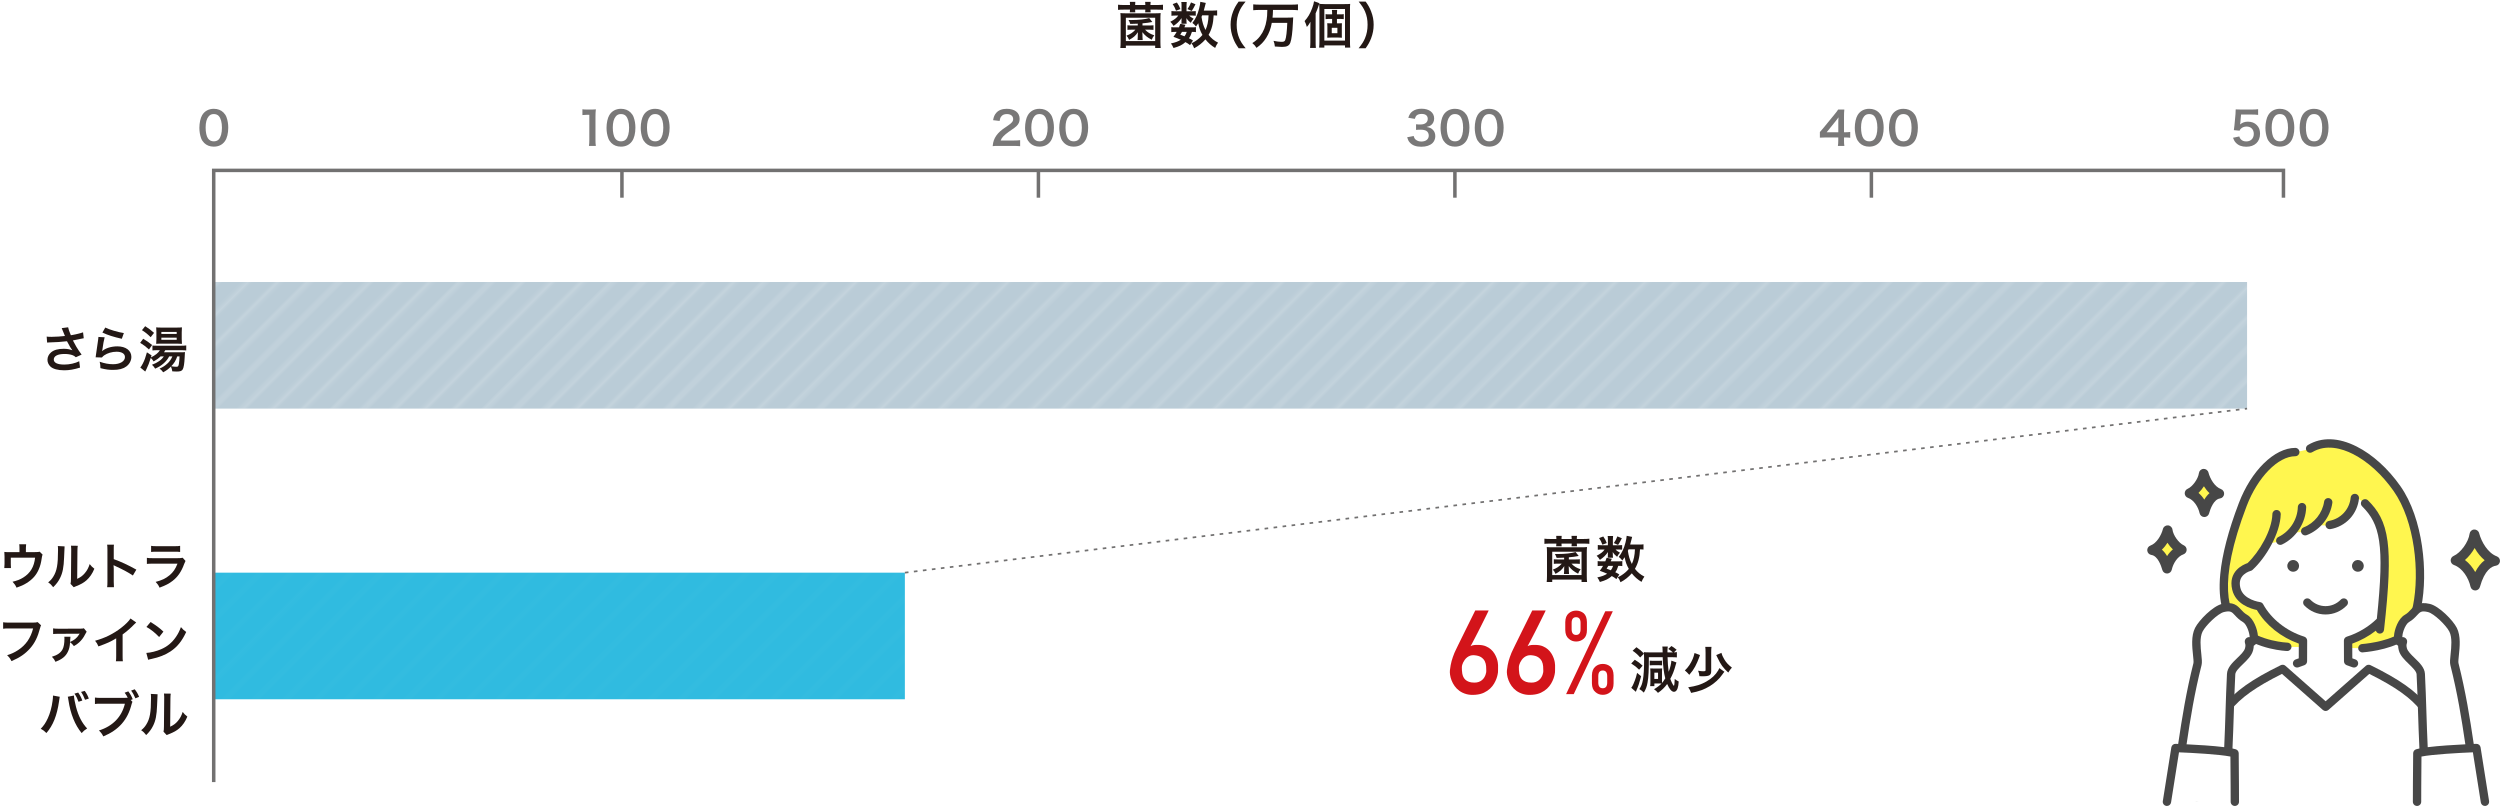 <?xml version="1.0" encoding="UTF-8"?>
<svg id="_レイヤー_2" data-name="レイヤー 2" xmlns="http://www.w3.org/2000/svg" width="711.099" height="229.244" xmlns:xlink="http://www.w3.org/1999/xlink" viewBox="0 0 711.099 229.244">
  <defs>
    <style>
      .cls-1, .cls-2, .cls-3, .cls-4 {
        fill: none;
      }

      .cls-5 {
        fill: #797878;
      }

      .cls-6 {
        fill: #474747;
      }

      .cls-2 {
        stroke-dasharray: 1.031 1.546;
        stroke-width: .5px;
      }

      .cls-2, .cls-3 {
        stroke: #727171;
        stroke-miterlimit: 10;
      }

      .cls-7 {
        fill: #474747;
      }

      .cls-8 {
        fill: url(#_10_lpi_20_3);
        opacity: .15;
      }

      .cls-9 {
        fill: #baccd7;
      }

      .cls-10 {
        fill: #fff64f;
      }

      .cls-11 {
        fill: #231815;
      }

      .cls-12 {
        fill: #d3141a;
      }

      .cls-13 {
        fill: #fff;
      }

      .cls-14 {
        fill: #30bbe0;
      }

      .cls-4 {
        stroke: #fff;
        stroke-width: 1.44px;
      }
    </style>
    <pattern id="_10_lpi_20_3" data-name="10 lpi 20% 3" x="0" y="0" width="72" height="72" patternTransform="translate(1485.339 -10148.044) rotate(-45) scale(1.697 .849) skewX(-26.565)" patternUnits="userSpaceOnUse" viewBox="0 0 72 72">
      <g>
        <rect class="cls-1" width="72" height="72"/>
        <g>
          <line class="cls-4" x1="71.75" y1="68.4" x2="144.25" y2="68.4"/>
          <line class="cls-4" x1="71.75" y1="54" x2="144.25" y2="54"/>
          <line class="cls-4" x1="71.75" y1="39.601" x2="144.25" y2="39.601"/>
          <line class="cls-4" x1="71.75" y1="25.2" x2="144.25" y2="25.2"/>
          <line class="cls-4" x1="71.75" y1="10.8" x2="144.25" y2="10.8"/>
          <line class="cls-4" x1="71.75" y1="61.2" x2="144.25" y2="61.2"/>
          <line class="cls-4" x1="71.75" y1="46.8" x2="144.25" y2="46.8"/>
          <line class="cls-4" x1="71.75" y1="32.4" x2="144.25" y2="32.4"/>
          <line class="cls-4" x1="71.75" y1="18" x2="144.25" y2="18"/>
          <line class="cls-4" x1="71.75" y1="3.601" x2="144.25" y2="3.601"/>
        </g>
        <g>
          <line class="cls-4" x1="-.25" y1="68.4" x2="72.25" y2="68.4"/>
          <line class="cls-4" x1="-.25" y1="54" x2="72.25" y2="54"/>
          <line class="cls-4" x1="-.25" y1="39.601" x2="72.25" y2="39.601"/>
          <line class="cls-4" x1="-.25" y1="25.2" x2="72.25" y2="25.2"/>
          <line class="cls-4" x1="-.25" y1="10.8" x2="72.25" y2="10.8"/>
          <line class="cls-4" x1="-.25" y1="61.2" x2="72.25" y2="61.2"/>
          <line class="cls-4" x1="-.25" y1="46.8" x2="72.25" y2="46.8"/>
          <line class="cls-4" x1="-.25" y1="32.4" x2="72.25" y2="32.4"/>
          <line class="cls-4" x1="-.25" y1="18" x2="72.25" y2="18"/>
          <line class="cls-4" x1="-.25" y1="3.601" x2="72.25" y2="3.601"/>
        </g>
        <g>
          <line class="cls-4" x1="-72.25" y1="68.4" x2=".25" y2="68.4"/>
          <line class="cls-4" x1="-72.25" y1="54" x2=".25" y2="54"/>
          <line class="cls-4" x1="-72.25" y1="39.601" x2=".25" y2="39.601"/>
          <line class="cls-4" x1="-72.25" y1="25.2" x2=".25" y2="25.2"/>
          <line class="cls-4" x1="-72.25" y1="10.8" x2=".25" y2="10.8"/>
          <line class="cls-4" x1="-72.25" y1="61.2" x2=".25" y2="61.2"/>
          <line class="cls-4" x1="-72.25" y1="46.8" x2=".25" y2="46.8"/>
          <line class="cls-4" x1="-72.25" y1="32.4" x2=".25" y2="32.4"/>
          <line class="cls-4" x1="-72.25" y1="18" x2=".25" y2="18"/>
          <line class="cls-4" x1="-72.25" y1="3.601" x2=".25" y2="3.601"/>
        </g>
      </g>
    </pattern>
  </defs>
  <g id="_レイヤー_1-2" data-name="レイヤー 1">
    <rect class="cls-13" x="61.274" y="48.755" width="588.866" height="173.495"/>
    <g>
      <path class="cls-11" d="M13.273,95.741c.426.057.793.071,1.374.071,1.062,0,2.945-.128,3.823-.241-.24-.623-.85-2.124-.92-2.237l1.826-.24c.085.48.34,1.231.779,2.266,1.458-.256,2.719-.553,3.469-.836l.198,1.686c-.368.057-.524.099-1.005.197-.213.057-.906.199-2.082.426.51.948.836,1.543.977,1.798.383.651,1.006,1.571,1.502,2.237l-1.643.75c-.354-.325-.581-.467-.978-.608-.638-.212-1.388-.325-2.237-.325-1.926,0-3.059.58-3.059,1.586,0,.92,1.048,1.43,2.974,1.43,1.501,0,3.157-.368,4.263-.949l.227,1.812c-1.756.539-3.073.766-4.489.766-1.812,0-3.214-.383-3.937-1.076-.538-.51-.836-1.204-.836-1.912,0-.807.369-1.558,1.02-2.109.822-.694,1.997-1.02,3.611-1.02.92,0,1.742.141,2.449.424-.58-.793-.594-.835-1.529-2.576-1.246.17-3.342.311-5.026.34-.354.014-.411.014-.623.042l-.128-1.699Z"/>
      <path class="cls-11" d="M29.764,95.939c-.213.779-.453,2.096-.637,3.483q-.029.198-.071.411l.028.027c.821-.793,2.577-1.345,4.291-1.345,2.406,0,3.992,1.189,3.992,3.002,0,1.034-.552,2.081-1.458,2.733-.921.665-2.096.963-3.738.963-1.218,0-1.997-.1-3.61-.496-.015-.878-.043-1.161-.213-1.826,1.388.48,2.605.707,3.809.707,1.997,0,3.385-.835,3.385-2.039,0-.948-.893-1.515-2.393-1.515-1.261,0-2.578.382-3.526,1.034-.255.184-.34.269-.638.608l-1.783-.057c.042-.255.042-.312.113-.85.113-.878.34-2.45.594-4.12.057-.34.071-.51.086-.822l1.77.1ZM29.947,93.164c.978.538,3.682,1.346,5.282,1.572l-.581,1.628c-2.421-.552-3.908-1.02-5.521-1.771l.82-1.43Z"/>
      <path class="cls-11" d="M40.73,96.35c1.189.736,1.558.992,2.535,1.785l-.893,1.273c-.906-.835-1.416-1.217-2.506-1.896l.863-1.162ZM48.107,101.377c-.311.666-.85,1.331-1.515,1.939-.736.652-1.359,1.049-2.464,1.544-.227-.411-.553-.808-.906-1.104,1.629-.609,2.732-1.388,3.37-2.379h-.921c-.594.58-1.062.906-1.968,1.43-.298-.453-.51-.707-.821-1.005-.41,1.345-.736,2.209-1.232,3.214-.197.396-.212.426-.34.666l-1.401-1.146c.198-.213.425-.566.694-1.091.48-.921.793-1.784,1.189-3.229l1.316.864-.184.594c1.26-.623,2.081-1.273,2.562-2.066h-.736c-.58,0-1.02.027-1.388.07v-1.402c.325.043.595.057,1.331.057h6.797c.68,0,1.104-.027,1.486-.084v1.43c-.382-.043-.85-.07-1.473-.07h-4.488c-.142.254-.198.354-.368.594h4.701c.694,0,.935-.014,1.261-.057q-.015.1-.086,1.572c-.084,1.728-.254,2.789-.523,3.299-.255.496-.708.666-1.77.666-.468,0-.808-.014-1.219-.057-.084-.538-.184-.906-.396-1.359-.764.75-1.203,1.076-2.194,1.629-.438-.566-.552-.694-1.048-1.049.878-.367,1.6-.835,2.279-1.473.623-.594,1.02-1.16,1.374-1.996h-.921ZM41.297,92.781c1.033.652,1.629,1.105,2.521,1.898l-.963,1.231c-.878-.878-1.473-1.359-2.478-1.997l.92-1.133ZM45.729,97.752c-.566,0-.99.014-1.303.057.043-.41.057-.878.057-1.373v-2.039c0-.609-.014-.85-.057-1.289.396.057.766.07,1.431.07h4.376c.707,0,1.104-.014,1.515-.07-.042.41-.057.708-.057,1.402v1.939c0,.58.015.977.057,1.359-.382-.043-.765-.057-1.274-.057h-4.744ZM45.898,94.99h4.361v-.58h-4.361v.58ZM45.898,96.647h4.361v-.608h-4.361v.608ZM50.416,101.377c-.41,1.189-.893,1.969-1.713,2.804.608.099,1.104.142,1.515.142s.538-.156.651-.75c.113-.623.184-1.431.198-2.195h-.651Z"/>
    </g>
    <g>
      <path class="cls-11" d="M12.121,157.766c-.128.27-.143.354-.213.779-.24,1.629-.453,2.422-.893,3.427-.693,1.628-1.826,2.889-3.497,3.908-.85.524-1.586.85-2.817,1.274-.326-.723-.496-.977-1.133-1.686,1.345-.325,2.123-.623,3.016-1.175,2.053-1.274,3.129-3.073,3.398-5.679H3.072v1.827c0,.438.014.821.043,1.133h-1.898c.043-.354.071-.793.071-1.189v-2.054c0-.594-.015-.963-.057-1.345.495.057.751.071,1.529.071h2.775v-1.219c0-.453-.015-.707-.071-1.033h1.969c-.043.24-.07.623-.07,1.02v1.218h2.549q1.047,0,1.387-.113l.822.835Z"/>
      <path class="cls-11" d="M18.373,155.416q-.057.396-.143,3.172c-.099,2.761-.41,4.361-1.146,5.819-.481.978-1.02,1.699-1.954,2.62-.552-.709-.765-.921-1.431-1.374.694-.566,1.034-.948,1.459-1.628,1.02-1.629,1.346-3.455,1.346-7.42,0-.779,0-.906-.057-1.289l1.926.1ZM22.125,155.246c-.07.41-.085.65-.1,1.345l-.07,8.058c.991-.468,1.558-.893,2.166-1.615.652-.764,1.062-1.543,1.389-2.591.495.638.68.821,1.33,1.331-.58,1.402-1.316,2.464-2.251,3.299-.808.694-1.544,1.119-3.017,1.699-.311.113-.424.17-.608.256l-.906-.963c.099-.411.113-.723.128-1.502l.07-7.986v-.424c0-.354-.014-.666-.057-.936l1.926.029Z"/>
      <path class="cls-11" d="M30.473,167.027c.07-.453.084-.836.084-1.586v-9.077c0-.694-.027-1.062-.084-1.444h1.939c-.057.425-.057.609-.057,1.486v2.635c1.939.68,4.163,1.713,6.429,2.987l-.991,1.671c-1.176-.807-2.648-1.614-5.013-2.705-.325-.155-.368-.17-.481-.24.043.396.057.566.057.963v3.738c0,.736.014,1.104.057,1.572h-1.939Z"/>
      <path class="cls-11" d="M52.768,159.551c-.143.254-.227.453-.396.892-.736,2.081-1.812,3.653-3.285,4.786-1.006.779-1.926,1.26-3.711,1.926-.311-.708-.48-.949-1.104-1.643,1.727-.439,2.846-.963,3.936-1.869,1.049-.878,1.657-1.742,2.28-3.313h-6.896c-.949,0-1.303.015-1.812.071v-1.729c.537.086.85.1,1.84.1h6.74c.879,0,1.162-.028,1.601-.127l.808.906ZM42.982,155.26c.467.085.765.1,1.656.1h4.942c.892,0,1.189-.015,1.657-.1v1.742c-.439-.057-.709-.071-1.629-.071h-4.998c-.921,0-1.189.015-1.629.071v-1.742Z"/>
      <path class="cls-11" d="M11.682,177.873c-.127.241-.17.34-.24.638-.709,2.704-1.544,4.403-2.903,5.933-1.388,1.559-2.903,2.592-5.268,3.611-.396-.765-.581-1.033-1.246-1.686,1.246-.396,2.054-.764,3.101-1.443,2.209-1.431,3.598-3.428,4.291-6.174H2.676c-.949,0-1.274.014-1.784.084v-1.84c.552.084.85.099,1.812.099h6.499c.793,0,1.076-.028,1.516-.142l.963.92Z"/>
      <path class="cls-11" d="M20.043,181.116c-.042.241-.057.354-.084.978-.015.254-.015.367-.029.51,1.219-.539,1.982-1.162,2.592-2.167,0-.015.014-.042.043-.085.027-.043.042-.057.07-.113l-.014-.014c-.113.027-.27.027-.396.027l-5.607.029c-.766,0-1.034.014-1.502.07l-.014-1.614c.453.071.85.099,1.516.099l6.018-.014c.75,0,.878-.014,1.218-.113l.793.963q-.17.227-.425.765c-.425.878-1.033,1.685-1.713,2.294-.439.41-.793.651-1.487,1.048-.425-.552-.595-.722-1.091-1.104-.057,1.146-.254,1.982-.637,2.732-.623,1.303-1.643,2.11-3.512,2.847-.326-.68-.481-.892-1.02-1.444,1.543-.453,2.506-1.119,3.03-2.109.368-.694.538-1.699.538-3.059,0-.227,0-.298-.028-.524h1.741Z"/>
      <path class="cls-11" d="M38.742,177.053c-.24.212-.311.269-.523.495-1.062,1.104-2.124,2.024-3.342,2.917v6.047c0,.778.014,1.189.07,1.571h-1.982c.071-.411.086-.694.086-1.529v-4.984c-1.657.991-2.45,1.359-5.056,2.294-.298-.736-.453-.977-.948-1.614,2.803-.765,5.182-1.94,7.434-3.682,1.26-.978,2.223-1.954,2.634-2.647l1.628,1.133Z"/>
      <path class="cls-11" d="M41.624,185.719c1.218-.071,2.903-.482,4.191-1.049,1.771-.764,3.087-1.854,4.206-3.469.623-.906,1.02-1.686,1.443-2.832.553.666.779.878,1.502,1.388-1.204,2.591-2.549,4.263-4.489,5.551-1.444.963-3.2,1.657-5.396,2.124-.566.113-.608.127-.934.24l-.524-1.953ZM42.828,176.925c1.685,1.048,2.562,1.699,3.652,2.733l-1.217,1.543c-1.133-1.203-2.295-2.139-3.611-2.875l1.176-1.401Z"/>
      <path class="cls-11" d="M17.011,198.193c-.042.156-.057.17-.071.283l-.027.241-.071.411-.042.34c-.596,4.063-1.699,6.854-3.598,9.033-.665-.637-.934-.85-1.613-1.217.85-.85,1.43-1.714,2.024-3.017.608-1.317,1.104-3.073,1.331-4.856.085-.581.127-1.062.127-1.374v-.198l1.94.354ZM21.032,197.84c.015.651.269,2.039.595,3.257.693,2.62,1.686,4.531,3.158,6.117-.723.453-1.02.694-1.559,1.303-1.883-2.251-3.199-5.509-3.752-9.317-.085-.58-.127-.807-.198-1.02l1.756-.34ZM22.236,196.99c.523.736.835,1.331,1.175,2.279l-1.076.34c-.325-.906-.623-1.515-1.161-2.308l1.062-.312ZM24.189,199.043c-.325-.877-.68-1.586-1.133-2.236l1.049-.298c.537.751.85,1.345,1.16,2.194l-1.076.34Z"/>
      <path class="cls-11" d="M37.678,199.639c-.113.212-.155.34-.24.637-1.104,4.461-3.653,7.363-8.057,9.189-.369-.736-.609-1.062-1.246-1.685,3.922-1.218,6.484-3.852,7.391-7.618h-6.74c-1.047,0-1.316.014-1.783.085v-1.841c.51.085.85.1,1.812.1h6.499c.51,0,.751-.015,1.02-.043-.241-.51-.51-.935-.878-1.43l1.033-.383c.553.723.879,1.303,1.261,2.237l-.566.227.495.524ZM38.514,198.633c-.34-.836-.736-1.558-1.218-2.195l1.02-.382c.581.751.921,1.317,1.246,2.152l-1.048.425Z"/>
      <path class="cls-11" d="M44.822,197.472q-.057.396-.141,3.172c-.1,2.761-.411,4.361-1.147,5.819-.481.978-1.02,1.699-1.954,2.62-.553-.708-.765-.921-1.43-1.374.693-.566,1.033-.948,1.458-1.628,1.02-1.628,1.345-3.455,1.345-7.42,0-.778,0-.906-.057-1.288l1.926.099ZM48.575,197.302c-.071.411-.085.651-.099,1.345l-.071,8.058c.991-.468,1.558-.892,2.167-1.614.65-.765,1.062-1.543,1.387-2.592.496.638.68.822,1.332,1.332-.581,1.401-1.317,2.463-2.252,3.299-.807.693-1.543,1.119-3.016,1.699-.312.113-.426.17-.609.255l-.906-.963c.1-.411.113-.722.127-1.501l.071-7.986v-.425c0-.354-.015-.665-.057-.935l1.926.028Z"/>
    </g>
    <rect class="cls-9" x="60.654" y="80.214" width="578.504" height="36.011"/>
    <rect class="cls-14" x="60.654" y="162.89" width="196.726" height="36.011"/>
    <rect class="cls-8" x="60.654" y="80.214" width="578.504" height="36.011"/>
    <rect class="cls-8" x="60.654" y="162.89" width="196.726" height="36.011"/>
    <g>
      <polyline class="cls-3" points="60.787 222.458 60.787 48.466 649.506 48.466 649.506 56.232"/>
      <line class="cls-3" x1="532.297" y1="48.466" x2="532.297" y2="56.232"/>
      <line class="cls-3" x1="413.832" y1="48.466" x2="413.832" y2="56.232"/>
      <line class="cls-3" x1="295.367" y1="48.466" x2="295.367" y2="56.232"/>
      <line class="cls-3" x1="176.902" y1="48.466" x2="176.902" y2="56.232"/>
    </g>
    <line class="cls-2" x1="257.381" y1="162.89" x2="639.159" y2="116.225"/>
    <g>
      <g>
        <path class="cls-11" d="M442.689,153.135c0-.297,0-.438-.043-.722h1.558c-.028.241-.042.411-.042.722v.17h2.889v-.17c0-.283-.015-.467-.057-.722h1.571c-.042.241-.057.411-.057.722v.17h1.982c.651,0,1.104-.027,1.586-.084v1.473c-.468-.057-.892-.071-1.586-.071h-1.982c0,.34.015.481.057.765h-1.558c.028-.24.043-.368.043-.68v-.085h-2.889c0,.438,0,.538.042.765h-1.571c.042-.283.057-.439.057-.68v-.085h-1.842c-.707,0-1.104.015-1.557.071v-1.473c.453.057.906.084,1.557.084h1.842v-.17ZM439.941,165.539c.057-.51.086-1.02.086-1.812v-6.527c0-.595-.015-1.062-.071-1.6.495.057.864.07,1.643.07h8.156c.778,0,1.161-.014,1.657-.07-.057.523-.071.963-.071,1.6v6.542c0,.808.028,1.331.085,1.798h-1.572v-.68h-8.34v.68h-1.572ZM441.514,163.571h8.34v-6.642h-8.34v6.642ZM446.243,159.125h1.94c.65,0,.863-.014,1.189-.057v1.316c-.283-.042-.553-.057-1.076-.057h-1.317c.736.779,1.431,1.204,2.62,1.601-.369.468-.482.665-.723,1.261-1.26-.666-1.883-1.162-2.676-2.167.027.34.042.665.042.963v.438c0,.411.015.623.057.85h-1.458c.042-.24.057-.453.057-.85v-.438c0-.368.014-.595.042-.948-.751,1.09-1.218,1.486-2.507,2.194-.197-.524-.382-.808-.75-1.204,1.119-.424,1.799-.877,2.535-1.699h-1.162c-.552,0-.807.015-1.09.057v-1.316c.283.043.553.057,1.161.057h1.771v-.51c-.709.028-1.091.043-2.125.07-.17-.495-.297-.793-.51-1.118.326.015.581.015.736.015,2.139,0,4.078-.213,5.154-.566l.893,1.118c-1.104.212-1.656.283-2.804.382v.609Z"/>
        <path class="cls-11" d="M460.496,155.09c.425,0,.736-.015.906-.043v1.303c-.213-.028-.467-.043-.906-.043h-.949c.256.312.553.524,1.246.906-.382.411-.438.496-.82,1.162-.709-.596-.906-.808-1.261-1.346.028.297.042.467.042.58v.51c0,.185.015.354.057.524h-1.515c.028-.155.042-.312.042-.468v-.537c0-.128.015-.354.043-.609-.765,1.033-1.218,1.473-2.309,2.223-.311-.523-.467-.722-.92-1.175,1.133-.581,1.799-1.091,2.266-1.771h-.765c-.51,0-.864.015-1.175.071v-1.359c.325.057.65.071,1.189.071h1.685v-1.672c0-.438-.015-.68-.071-.963h1.544c-.042.27-.057.51-.057.936v1.699h1.728ZM459.773,164.719c-.523-.411-.722-.539-1.316-.864-.893.808-1.728,1.218-3.385,1.685-.212-.495-.424-.877-.736-1.303,1.275-.269,2.025-.552,2.805-1.047-.709-.312-1.091-.468-2.096-.836.453-.623.58-.807.92-1.402h-.41c-.51,0-.793.015-1.119.071v-1.431c.312.057.595.071,1.119.071h1.062c.142-.325.198-.495.368-1.005l1.473.283c-.127.354-.184.453-.297.722h2.236c.496,0,.779-.015,1.049-.071v1.431c-.298-.057-.539-.071-1.147-.071-.283.893-.411,1.189-.85,1.812.566.27.665.326,1.147.638l-.822,1.317ZM456.035,152.598c.539.778.709,1.118.992,1.869l-1.246.467c-.283-.793-.51-1.232-.949-1.883l1.203-.453ZM457.48,160.951c-.199.34-.241.411-.496.793.595.213.779.283,1.203.468.298-.396.496-.765.638-1.261h-1.345ZM461.317,153.093c-.538,1.091-.638,1.261-1.076,1.911l-1.204-.537c.453-.623.766-1.204,1.006-1.898l1.274.524ZM467.477,156.307c-.283-.042-.438-.042-.99-.057-.113,2.352-.553,4.008-1.445,5.551.766.978,1.586,1.657,2.691,2.209-.326.439-.566.879-.822,1.502-1.062-.623-2.024-1.473-2.761-2.436-.906,1.033-1.982,1.896-3.214,2.534-.283-.736-.411-.963-.766-1.416.609-.298.793-.396,1.119-.608.821-.539,1.459-1.105,2.011-1.771-.665-1.204-.935-1.982-1.189-3.327-.255.396-.354.537-.651.934-.312-.41-.623-.722-1.02-1.02.878-1.104,1.473-2.364,1.912-4.078.184-.665.325-1.515.34-1.926l1.557.312c-.057.17-.084.297-.197.778-.086.368-.213.85-.369,1.401h2.465c.68,0,.99-.014,1.33-.07v1.486ZM463.215,156.25q-.113.256-.184.439c.227,1.516.523,2.521,1.133,3.725.552-1.189.807-2.394.877-4.164h-1.826Z"/>
      </g>
      <g>
        <path class="cls-11" d="M465.002,187.66c.936.566,1.502.99,2.224,1.685l-.991,1.147c-.793-.779-1.303-1.176-2.252-1.771l1.02-1.062ZM466.801,192.347c-.51,1.94-.779,2.761-1.373,4.106-.057.127-.071.184-.128.326l-1.303-1.147c.142-.17.198-.241.34-.495.17-.298.438-.949.694-1.615.269-.722.396-1.16.623-2.123l1.146.948ZM472.734,193.508c0,.326,0,.553.014.75.27-.311.523-.665.92-1.303-.41-1.543-.65-3.525-.736-6.018h-3.936c0,3.908-.086,5.607-.369,7.193-.197,1.176-.495,1.954-1.062,2.875-.438-.453-.751-.694-1.261-1.006.553-.836.779-1.43.992-2.562.24-1.289.354-3.258.354-6.047,0-.566-.014-1.09-.043-1.459l-1.09,1.076c-.693-.807-1.26-1.316-2.139-1.911l1.091-1.005c.948.65,1.431,1.062,2.138,1.84-.027-.184-.027-.24-.057-.438.312.042.864.071,1.586.071h3.781c-.014-1.006-.028-1.332-.085-1.657h1.558c-.07.396-.1.778-.1,1.444,0,.028,0,.113.015.213h1.529c-.354-.326-.808-.666-1.317-.978l.906-.835c.596.354.822.523,1.473,1.062l-.764.736c.367,0,.523-.015.835-.071v1.516c-.468-.043-.708-.057-1.501-.057h-1.146c.042,1.543.141,2.945.311,4.148.426-1.047.751-2.393.766-3.172l1.443.51c-.084.27-.141.439-.24.808-.396,1.487-.836,2.634-1.501,3.852.212.68.694,1.671.948,1.94.029.027.043.042.043.042q.014.015.028.015c.113,0,.227-.921.241-1.955.367.298.722.524,1.133.723-.057.906-.143,1.416-.312,1.926-.212.637-.58,1.006-1.02,1.006-.665,0-1.316-.751-1.953-2.224-.709.978-1.586,1.841-2.62,2.521-.354-.439-.608-.666-1.118-1.033.793-.453,1.571-1.049,2.138-1.615-.255-.027-.468-.027-.736-.027h-1.303v.764h-1.204c.057-.269.071-.58.071-1.231v-2.847c0-.354-.015-.778-.042-.963.184.015.51.029.977.029h1.586c.297,0,.595-.015.821-.029-.028.113-.042.411-.042.709v2.676ZM469.25,187.914c.227.029.396.043.779.043h1.926c.41,0,.609-.014.807-.043v1.346c-.17-.028-.438-.043-.793-.043h-1.939c-.34,0-.58.015-.779.043v-1.346ZM470.567,193.111h1.048v-1.784h-1.048v1.784Z"/>
        <path class="cls-11" d="M483.546,186.328q-.155.396-.241.68c-.254.736-.75,1.869-1.133,2.578-.51.92-.82,1.373-1.67,2.364-.581-.651-.709-.778-1.261-1.246.935-.878,1.671-1.954,2.237-3.285.213-.51.354-.978.51-1.671l1.558.58ZM490.498,191.086c-.227.241-.269.298-.637.822-.836,1.217-2.109,2.379-3.512,3.242-1.572.963-3.072,1.516-5.324,1.939-.27-.707-.41-.977-.836-1.6,2.224-.326,3.668-.779,5.112-1.6,1.529-.864,2.704-1.955,3.427-3.201.1-.17.213-.382.326-.65l1.443,1.047ZM486.816,183.992c-.057.439-.084.906-.084,1.699v5.197c0,1.16-.51,1.473-2.436,1.473-.298,0-.496,0-.921-.029-.057-.623-.128-.934-.368-1.557.666.113,1.033.155,1.416.155.58,0,.708-.057.708-.325v-4.9c0-.863-.028-1.303-.085-1.713h1.77ZM489.635,185.691c.142.58.41,1.161.807,1.826.539.921,1.162,1.586,2.182,2.379-.411.453-.68.793-1.034,1.402-1.458-1.316-2.152-2.266-3.03-4.163-.227-.481-.312-.651-.396-.808l1.473-.637Z"/>
      </g>
      <g>
        <path class="cls-12" d="M423.438,173.634c.011,0-.04.116-.153.348-.113.232-.267.547-.461.945-.193.399-.42.857-.679,1.374-.259.518-.53,1.062-.816,1.633-.285.571-.576,1.147-.872,1.729-.297.582-.582,1.137-.856,1.664-.275.528-.525,1.008-.752,1.438-.227.432-.415.776-.565,1.035.312-.184.665-.294,1.059-.332.393-.037.849-.046,1.365-.024.744.022,1.393.151,1.948.389.555.237,1.031.533,1.43.889s.73.752.994,1.188c.264.437.472.862.622,1.277.151.415.256.803.315,1.163.059.361.089.645.089.849v.93c0,.21-.003.423-.008.639-.006.216-.014.398-.024.549-.011.076-.046.272-.105.591-.059.317-.167.694-.323,1.131s-.38.905-.671,1.406c-.29.501-.673.976-1.147,1.422-.474.447-1.05.833-1.729,1.156-.68.323-1.487.522-2.425.598-.98.086-1.848.021-2.603-.194-.754-.215-1.405-.522-1.955-.921s-1.008-.859-1.374-1.382-.654-1.059-.864-1.608c-.211-.549-.351-1.077-.421-1.584-.07-.506-.083-.938-.04-1.293.064-.527.135-.999.21-1.414.075-.414.164-.811.267-1.188s.219-.749.348-1.115.28-.766.452-1.196c.043-.107.162-.363.355-.768.194-.404.435-.902.72-1.495s.606-1.244.962-1.956c.355-.711.711-1.433,1.066-2.165.841-1.702,1.783-3.604,2.828-5.706h3.814ZM422.759,190.88c0-.41-.016-.862-.049-1.358-.032-.495-.153-.967-.363-1.414-.21-.446-.553-.832-1.026-1.155-.475-.323-1.147-.518-2.021-.582-.409-.032-.781.011-1.115.129-.334.119-.63.281-.889.485-.259.205-.482.439-.671.703s-.345.525-.469.784c-.124.258-.213.498-.267.719s-.081.391-.081.509c0,.27.006.569.017.897.011.329.046.657.105.986.059.328.158.646.299.953.14.307.339.579.598.816s.59.431.994.582c.404.15.907.226,1.511.226.485.011.908-.051,1.27-.186.36-.135.668-.307.921-.518.253-.21.461-.444.622-.703.162-.258.288-.511.38-.759s.153-.472.186-.671c.033-.199.049-.348.049-.444Z"/>
        <path class="cls-12" d="M439.656,173.634c.011,0-.04.116-.153.348-.113.232-.267.547-.461.945-.193.399-.42.857-.679,1.374-.259.518-.53,1.062-.816,1.633-.285.571-.576,1.147-.872,1.729-.297.582-.582,1.137-.856,1.664-.275.528-.525,1.008-.752,1.438-.227.432-.415.776-.565,1.035.312-.184.665-.294,1.059-.332.393-.037.849-.046,1.365-.024.744.022,1.393.151,1.948.389.555.237,1.031.533,1.43.889s.73.752.994,1.188c.264.437.472.862.622,1.277.151.415.256.803.315,1.163.059.361.089.645.089.849v.93c0,.21-.003.423-.008.639-.006.216-.014.398-.024.549-.011.076-.046.272-.105.591-.059.317-.167.694-.323,1.131s-.38.905-.671,1.406c-.29.501-.673.976-1.147,1.422-.474.447-1.05.833-1.729,1.156-.68.323-1.487.522-2.425.598-.98.086-1.848.021-2.603-.194-.754-.215-1.405-.522-1.955-.921s-1.008-.859-1.374-1.382-.654-1.059-.864-1.608c-.211-.549-.351-1.077-.421-1.584-.07-.506-.083-.938-.04-1.293.064-.527.135-.999.21-1.414.075-.414.164-.811.267-1.188s.219-.749.348-1.115.28-.766.452-1.196c.043-.107.162-.363.355-.768.194-.404.435-.902.72-1.495s.606-1.244.962-1.956c.355-.711.711-1.433,1.066-2.165.841-1.702,1.783-3.604,2.828-5.706h3.814ZM438.978,190.88c0-.41-.016-.862-.049-1.358-.032-.495-.153-.967-.363-1.414-.21-.446-.553-.832-1.026-1.155-.475-.323-1.147-.518-2.021-.582-.409-.032-.781.011-1.115.129-.334.119-.63.281-.889.485-.259.205-.482.439-.671.703s-.345.525-.469.784c-.124.258-.213.498-.267.719s-.081.391-.081.509c0,.27.006.569.017.897.011.329.046.657.105.986.059.328.158.646.299.953.14.307.339.579.598.816s.59.431.994.582c.404.15.907.226,1.511.226.485.011.908-.051,1.27-.186.36-.135.668-.307.921-.518.253-.21.461-.444.622-.703.162-.258.288-.511.38-.759s.153-.472.186-.671c.033-.199.049-.348.049-.444Z"/>
        <path class="cls-12" d="M445.226,176.946c.021-1.142.352-1.977.992-2.504.586-.507,1.284-.76,2.095-.76.832,0,1.552.253,2.159.76.587.527.891,1.362.912,2.505v2.262c0,.571-.075,1.056-.225,1.455-.148.42-.378.759-.688,1.018-.607.528-1.327.792-2.159.792-.811,0-1.509-.264-2.095-.792-.641-.506-.971-1.33-.992-2.472v-2.264ZM456.603,173.877h2.143l-11.113,23.564h-2.175l11.146-23.564ZM447.033,178.968c0,1.088.423,1.633,1.27,1.633s1.271-.545,1.271-1.633v-1.779c0-1.088-.424-1.633-1.271-1.633s-1.27.545-1.27,1.633v1.779ZM452.806,192.107c.021-1.142.352-1.976.992-2.504.586-.506,1.284-.759,2.095-.759.832,0,1.552.253,2.159.759.587.528.891,1.363.912,2.505v2.263c0,.571-.075,1.056-.225,1.454-.148.421-.378.76-.688,1.019-.607.527-1.327.792-2.159.792-.811,0-1.509-.265-2.095-.792-.641-.507-.971-1.33-.992-2.473v-2.264ZM454.616,194.129c0,1.089.423,1.633,1.269,1.633s1.269-.544,1.269-1.633v-1.779c0-1.089-.423-1.633-1.269-1.633s-1.269.544-1.269,1.633v1.779Z"/>
      </g>
    </g>
    <g>
      <path class="cls-10" d="M671.957,184.378s9.719.045,12.869-4.826c5.741-8.879,6.368-33.552-9.117-47.748-8.117-7.441-13.874-6.902-18.616-4.213-.773.438-4.224.992-4.224.992,0,0-7.186.004-12.11,9.163-3.317,6.169-9.077,19.725-8.219,32.595.879,13.194,18.06,13.641,18.06,13.641l21.357.396Z"/>
      <path class="cls-13" d="M642.704,158.493c-.844,1.043-1.651,1.55-2.319,2.461,0,0-4.964,1.115-4.457,5.564.639,5.601,6.76,5.918,6.76,5.918,1.264,2.317,2.991,4.24,4.902,5.78,2.377,1.916,5.038,3.24,7.447,3.996.009.003.017.005.026.008-.008,1.594-.022,4.635-.022,5.871l-6.028,2.172,12.492,10.632,12.255-10.539-5.853-2.265.192-5.79s3.003-1.122,5.658-2.909c1.718-1.156,3.366-2.1,3.366-2.1,0,0,1.077-12.505,1.077-18.009,0-2.515.099-10.933-5.165-15.793-1.12-1.034-3.024-2.035-3.024-2.035,0,0-.329,3.695-2.852,5.928-1.844,1.632-4.687,2.142-4.687,2.142l-3.506-.192s-.762.554-1.871,1.098c-.811.398-1.721.908-1.721.908l-3.397.111s-1.398,1.089-1.949,1.515c-.832.643-1.864,1.112-1.864,1.112l-3.274.597s-.968,2.315-2.183,3.817Z"/>
      <path class="cls-6" d="M652.283,162.625c-.111,0-.224-.011-.338-.033h0c-.75-.148-1.303-.785-1.343-1.549-.04-.725.411-1.41,1.099-1.659.664-.243,1.414-.037,1.865.511.437.533.506,1.266.178,1.869-.291.539-.853.861-1.461.861Z"/>
      <path class="cls-6" d="M670.687,162.625c-.111,0-.224-.011-.338-.033h0c-.75-.148-1.303-.785-1.343-1.549-.04-.725.411-1.41,1.099-1.659.664-.243,1.414-.037,1.865.511.437.533.506,1.266.178,1.869-.291.539-.853.861-1.461.861Z"/>
      <path class="cls-13" d="M698.456,228.055s-1.151-4.937-2.379-10.547c-3.102-14.18-6.824-19.632-22.342-27.244l-12.23,10.722-12.23-10.722c-15.518,7.612-19.239,13.065-22.342,27.244-1.227,5.61-2.379,10.547-2.379,10.547h73.902Z"/>
      <path class="cls-7" d="M624.861,227.921c-.09,0-.181-.01-.273-.032-.639-.15-1.035-.79-.885-1.428.003-.012.293-1.248,1.068-4.696.311-1.384.653-2.92,1.001-4.51,1.468-6.708,3.177-12.093,6.747-16.572,3.275-4.109,7.978-7.436,16.233-11.485.432-.212.948-.143,1.309.176l11.445,10.094,11.445-10.094c.361-.318.878-.387,1.309-.176,8.255,4.049,12.957,7.377,16.233,11.485,3.57,4.479,5.279,9.864,6.747,16.572.284,1.298.564,2.559.826,3.732.859,3.84,1.199,5.286,1.202,5.3.15.639-.246,1.278-.884,1.428-.639.149-1.278-.246-1.428-.884-.003-.014-.345-1.469-1.208-5.326-.263-1.176-.544-2.442-.829-3.743-1.397-6.383-3-11.479-6.283-15.598-2.947-3.696-7.236-6.759-14.71-10.482l-11.633,10.259c-.449.396-1.123.396-1.572,0l-11.633-10.259c-7.473,3.722-11.763,6.785-14.71,10.482-3.284,4.12-4.887,9.215-6.283,15.598-.349,1.595-.692,3.135-1.003,4.523-.779,3.464-1.07,4.707-1.073,4.719-.129.547-.617.916-1.155.916Z"/>
      <path class="cls-7" d="M661.476,174.783c-2.282,0-4.425-.911-6.036-2.564-.458-.47-.448-1.222.022-1.68.47-.458,1.222-.448,1.68.022,1.16,1.191,2.7,1.846,4.335,1.846s3.175-.656,4.335-1.846c.458-.47,1.21-.48,1.68-.022.47.458.48,1.21.022,1.68-1.611,1.654-3.755,2.564-6.037,2.564Z"/>
      <path class="cls-7" d="M682.771,138.275c-3.507-4.992-7.936-8.998-12.471-11.279-5.153-2.592-9.931-2.739-13.816-.425-.564.336-.748,1.065-.413,1.629.335.564,1.065.748,1.628.413,3.983-2.373,8.469-1.034,11.532.506,4.191,2.108,8.308,5.845,11.594,10.522,6.106,8.691,7.415,23.255,5.547,32.546-.819,4.071-2.235,7.002-3.886,8.04-3.904,2.456-10.522,2.96-10.615,2.967-.654.046-1.147.615-1.101,1.269.044.626.566,1.104,1.184,1.104.028,0,.057,0,.085-.003.296-.021,7.292-.545,11.712-3.325,2.861-1.8,4.272-6.205,4.951-9.583,1.965-9.775.554-25.147-5.933-34.38Z"/>
      <path class="cls-7" d="M650.636,182.795c-.074-.002-7.51-.287-12.738-4.592-4.139-3.41-7.302-12.122,1.137-34.262,3.13-8.211,8.948-14.17,13.833-14.17.656,0,1.188-.532,1.188-1.188s-.532-1.188-1.188-1.188c-5.928,0-12.529,6.456-16.053,15.7-2.971,7.795-4.751,14.61-5.289,20.257-.743,7.802.892,13.416,4.861,16.685,5.867,4.833,13.84,5.123,14.176,5.133.012,0,.024,0,.036,0,.639,0,1.166-.508,1.186-1.151.02-.655-.495-1.203-1.15-1.224Z"/>
      <path class="cls-7" d="M655.393,181.079c-5.013-1.572-9.373-5.016-11.662-9.212-.183-.335-.519-.562-.898-.61-.048-.006-4.762-.637-5.584-4.034-.393-1.622-.062-2.868,1.011-3.808.871-.763,1.917-1.038,1.94-1.044.044-.011.087-.025.129-.04.009-.003.018-.007.026-.011.063-.025.123-.054.179-.088.003-.002.005-.004.008-.006.063-.039.121-.083.175-.132,0,0,0,0,.001-.001,3.826-3.518,7.869-10.396,8.014-15.817.017-.656-.5-1.202-1.156-1.219-.011,0-.022,0-.032,0-.641,0-1.17.511-1.187,1.156-.124,4.642-3.724,10.785-7.06,13.955-1.268.43-5.639,2.319-4.357,7.614,1.001,4.135,5.358,5.397,6.992,5.729,2.508,4.265,6.892,7.774,11.939,9.564-.006,1.324-.014,3.014-.017,4.182l-.876.316c-.617.222-.937.903-.715,1.52.174.484.631.786,1.118.786.134,0,.27-.023.403-.071l1.66-.598c.471-.17.785-.617.785-1.118,0-1.216.014-4.197.022-5.865.003-.525-.356-.995-.859-1.147Z"/>
      <path class="cls-7" d="M669.969,187.572l-.876-.316c-.003-1.167-.01-2.857-.017-4.182,2.401-.854,4.707-2.124,6.718-3.69.134.438.517.778,1.002.833.045.005.09.008.135.008.596,0,1.11-.448,1.179-1.055,1.403-12.412,1.702-19.951,1.002-25.208-.776-5.82-2.78-8.858-5.551-11.629-.464-.464-1.216-.464-1.68,0-.464.464-.464,1.216,0,1.68,5.045,5.045,6.446,10.565,4.186,31.985-2.33,2.286-5.351,4.09-8.507,5.08,0,0-.021.006-.022.007-.502.153-.845.617-.842,1.142.008,1.669.022,4.649.022,5.865,0,.501.314.948.785,1.118l1.66.598c.133.048.269.071.403.071.487,0,.943-.301,1.118-.786.223-.617-.098-1.298-.715-1.52Z"/>
      <path class="cls-7" d="M668.408,147.518c1.463-1.572,2.38-3.615,2.583-5.753.062-.653-.418-1.233-1.071-1.295-.654-.059-1.233.418-1.295,1.071-.153,1.62-.848,3.167-1.956,4.358-1.108,1.191-2.602,1.994-4.207,2.263-.647.108-1.084.721-.976,1.368.097.581.6.992,1.17.992.065,0,.131-.005.197-.016,2.118-.354,4.09-1.415,5.554-2.987Z"/>
      <path class="cls-7" d="M662.405,141.687c-.648-.092-1.25.361-1.341,1.011-.45,3.205-2.781,6.139-5.802,7.3-.613.236-.918.923-.683,1.535.182.472.632.762,1.109.762.142,0,.286-.026.426-.079,3.861-1.485,6.727-5.091,7.302-9.188.091-.65-.362-1.25-1.011-1.341Z"/>
      <path class="cls-7" d="M653.594,144.216c-.085,3.557-2.299,6.978-5.509,8.512-.592.283-.843.992-.56,1.584.204.427.629.676,1.073.676.172,0,.346-.037.511-.116,3.997-1.91,6.754-6.17,6.86-10.599.016-.656-.503-1.2-1.159-1.216-.654-.02-1.2.503-1.216,1.159Z"/>
      <polygon class="cls-13" points="706.824 228.055 704.401 212.764 687.593 214.261 687.508 228.055 706.824 228.055"/>
      <path class="cls-13" d="M702.6,212.764c-1.197-8.172-3.554-19.347-4.549-23.509-.19-.793,1.525-8.941-1.468-11.845-3.103-3.011-4.956-4.918-7.179-4.683-2.153.227-4.216,2.713-5.956,4.372-1.351,1.288-1.722,4.13-.368,6.947,1.402,2.917,5.127,6.284,5.186,6.63.521,3.058.592,14.249,1.303,23.408l13.031-1.321Z"/>
      <path class="cls-6" d="M707.997,227.87l-2.423-15.291c-.094-.593-.616-1.023-1.214-1.001-.068.002-.326.011-.731.027-1.094-7.416-2.279-14.794-4.344-23.003-.083-.33.032-1.415.124-2.287.242-2.287.573-5.42-.588-7.72-1.103-2.188-5.055-6.194-7.655-6.815-3.221-.769-4.394.505-5.429,1.629-.469.509-.953,1.036-1.705,1.466-1.885,1.08-2.937,4.119-3.082,5.931-.098,1.218.16,2.085.766,2.575.102.082.24.195.406.305.008.359.062.774.186,1.263.386,1.527,1.656,2.754,2.884,3.941,1.053,1.018,2.142,2.071,2.185,2.911.183,3.555.299,7.195.41,10.715.107,3.375.219,6.856.39,10.377-.364.075-.682.153-.943.235-.49.154-.825.604-.832,1.117-.072,5.303-.085,13.724-.085,13.808,0,.656.53,1.189,1.186,1.19h.002c.655,0,1.187-.531,1.188-1.186,0-.079.012-7.575.073-12.864,3.147-.631,10.723-1.046,14.623-1.203l2.258,14.251c.093.585.598,1.002,1.172,1.002.062,0,.125-.005.187-.015.648-.103,1.09-.711.987-1.359ZM690.165,202.441c-.112-3.532-.229-7.184-.412-10.761-.091-1.775-1.523-3.159-2.907-4.497-.989-.956-2.011-1.944-2.232-2.816-.196-.775-.092-1.094-.023-1.306.421-1.292-.621-1.726-.742-1.771-.175-.066-.36-.087-.542-.069.012-.436.112-1.112.389-1.916.39-1.133.986-2.063,1.52-2.368,1.07-.613,1.736-1.337,2.271-1.919.894-.971,1.264-1.373,3.129-.927,1.689.403,5.173,3.766,6.085,5.574.846,1.676.557,4.407.346,6.4-.146,1.38-.251,2.377-.065,3.117,2.022,8.04,3.153,15.02,4.261,22.528-2.97.143-7.447.407-10.703.814-.163-3.415-.272-6.799-.376-10.082Z"/>
      <polygon class="cls-13" points="616.367 228.055 618.79 212.764 635.598 214.261 635.683 228.055 616.367 228.055"/>
      <path class="cls-13" d="M620.591,212.764c1.197-8.172,3.554-19.347,4.549-23.509.19-.793-1.525-8.941,1.468-11.845,3.103-3.011,4.956-4.918,7.18-4.683,2.153.227,4.216,2.713,5.956,4.372,1.351,1.288,1.722,4.13.368,6.947-1.402,2.917-5.127,6.284-5.186,6.63-.521,3.058-.592,14.249-1.303,23.408l-13.031-1.321Z"/>
      <path class="cls-6" d="M642.238,180.806c-.145-1.813-1.197-4.851-3.082-5.931-.751-.431-1.236-.957-1.705-1.466-1.034-1.124-2.208-2.398-5.429-1.629-2.6.621-6.552,4.627-7.655,6.815-1.161,2.3-.829,5.433-.588,7.72.092.872.207,1.957.124,2.287-2.065,8.209-3.25,15.587-4.344,23.003-.405-.016-.662-.025-.731-.027-.591-.027-1.12.409-1.214,1.001l-2.423,15.291c-.103.648.339,1.256.987,1.359.063.01.125.015.187.015.574,0,1.079-.417,1.172-1.002l2.258-14.251c3.9.157,11.477.572,14.623,1.203.061,5.288.073,12.784.073,12.864,0,.656.533,1.186,1.188,1.186h.002c.656,0,1.187-.534,1.186-1.19,0-.084-.014-8.506-.085-13.808-.007-.513-.342-.964-.832-1.117-.261-.082-.579-.16-.943-.235.171-3.521.283-7.002.39-10.377.112-3.52.228-7.16.41-10.715.043-.84,1.132-1.893,2.185-2.911,1.228-1.187,2.497-2.414,2.884-3.941.124-.489.177-.904.186-1.263.166-.11.305-.223.406-.305.606-.491.864-1.357.767-2.575ZM639.341,181.29c-.12.045-1.162.479-.741,1.771.069.212.173.531-.023,1.306-.221.871-1.243,1.86-2.232,2.816-1.384,1.338-2.816,2.722-2.907,4.497-.184,3.578-.3,7.23-.412,10.761-.104,3.283-.213,6.667-.376,10.082-3.256-.407-7.733-.671-10.703-.814,1.109-7.508,2.24-14.488,4.262-22.528.186-.739.081-1.736-.065-3.117-.211-1.994-.499-4.724.346-6.4.912-1.808,4.396-5.171,6.085-5.574,1.867-.445,2.236-.043,3.129.927.535.582,1.202,1.306,2.271,1.919,1.076.616,1.897,3.1,1.923,4.286-.186-.021-.377,0-.556.068Z"/>
      <path class="cls-10" d="M703.822,151.999c-.357,2.745-2.828,6.299-5.366,7.404,2.998,1.032,5.007,4.384,5.603,7.165.691-2.49,2.311-6.546,5.654-7.023-2.965-1.083-5.104-4.529-5.891-7.546Z"/>
      <path class="cls-6" d="M704.06,167.955c-.014,0-.028,0-.042,0-.638-.019-1.18-.471-1.314-1.095-.52-2.429-2.302-5.32-4.699-6.145-.54-.186-.911-.685-.934-1.256-.023-.571.307-1.097.831-1.326,2.03-.884,4.239-3.952,4.545-6.312.085-.658.625-1.163,1.287-1.205.661-.039,1.261.391,1.428,1.033.661,2.533,2.516,5.678,5.026,6.595.597.218.969.814.903,1.446-.066.632-.554,1.138-1.183,1.228-1.106.158-3.164,1.15-4.515,6.022-.167.601-.714,1.015-1.335,1.015ZM701.134,159.291c1.204.907,2.185,2.121,2.92,3.428.75-1.452,1.653-2.584,2.683-3.362-1.016-.844-2.021-1.998-2.85-3.479-.727,1.29-1.69,2.49-2.753,3.413Z"/>
      <path class="cls-10" d="M616.564,150.818c.268,2.059,2.121,4.725,4.025,5.554-2.249.774-3.756,3.289-4.203,5.375-.518-1.868-1.733-4.91-4.241-5.268,2.224-.812,3.828-3.397,4.419-5.661Z"/>
      <path class="cls-6" d="M616.386,163.133c-.621,0-1.168-.414-1.335-1.015-.332-1.197-1.299-4.009-3.102-4.267-.629-.09-1.116-.596-1.183-1.228-.066-.632.306-1.228.903-1.446,1.765-.645,3.079-2.893,3.553-4.709.167-.642.766-1.072,1.428-1.033.662.042,1.202.547,1.287,1.205.213,1.64,1.8,3.851,3.204,4.462.524.228.854.754.831,1.326-.023.571-.393,1.069-.933,1.256-1.677.577-2.929,2.628-3.299,4.355-.134.624-.676,1.076-1.314,1.095-.014,0-.028,0-.042,0ZM614.924,156.336c.547.482,1.043,1.096,1.48,1.833.455-.704,1.006-1.358,1.648-1.901-.571-.547-1.097-1.193-1.54-1.885-.441.706-.97,1.377-1.588,1.953Z"/>
      <path class="cls-10" d="M626.831,134.754c-.268,2.059-2.121,4.725-4.025,5.554,2.249.774,3.756,3.288,4.203,5.375.518-1.868,1.733-4.91,4.241-5.268-2.224-.812-3.828-3.397-4.419-5.661Z"/>
      <path class="cls-6" d="M627.009,147.068c-.014,0-.028,0-.042,0-.638-.019-1.18-.471-1.314-1.095-.37-1.727-1.622-3.777-3.299-4.355-.54-.186-.911-.685-.933-1.256-.023-.571.307-1.097.831-1.326,1.404-.612,2.991-2.822,3.204-4.462.085-.658.625-1.163,1.287-1.205.66-.04,1.261.391,1.428,1.033.474,1.816,1.788,4.064,3.553,4.709.597.218.969.814.903,1.446-.066.632-.554,1.138-1.183,1.228-1.803.257-2.77,3.069-3.102,4.267-.167.601-.714,1.015-1.335,1.015ZM625.342,140.204c.642.544,1.193,1.197,1.648,1.901.437-.737.933-1.351,1.48-1.834-.618-.575-1.148-1.247-1.588-1.953-.443.692-.968,1.338-1.54,1.885Z"/>
    </g>
    <path class="cls-5" d="M58.072,40.658c-.39-.39-.688-.845-.857-1.312-.338-.924-.507-1.938-.507-2.99,0-1.378.312-2.809.793-3.602.701-1.17,1.872-1.807,3.314-1.807,1.105,0,2.055.364,2.743,1.053.391.391.689.846.858,1.313.338.91.507,1.95.507,3.017,0,1.599-.351,3.002-.962,3.848-.729,1.014-1.808,1.534-3.159,1.534-1.105,0-2.041-.364-2.73-1.054ZM62.219,39.658c.585-.611.91-1.82.91-3.342,0-1.508-.325-2.691-.91-3.328-.312-.352-.832-.546-1.417-.546-.624,0-1.079.208-1.456.663-.572.676-.858,1.742-.858,3.159,0,1.364.247,2.496.663,3.094.403.572.949.845,1.664.845.572,0,1.079-.194,1.404-.545Z"/>
    <g>
      <path class="cls-5" d="M167.521,41.504c.078-.508.104-1.014.104-1.69v-7.163h-.624c-.48,0-.857.025-1.339.078v-1.651c.403.065.689.078,1.3.078h1.196c.663,0,.858-.013,1.326-.065-.078.768-.104,1.365-.104,2.146v6.578c0,.688.025,1.157.104,1.69h-1.963Z"/>
      <path class="cls-5" d="M173.884,40.658c-.39-.39-.688-.845-.857-1.312-.338-.924-.508-1.938-.508-2.99,0-1.378.312-2.809.794-3.602.701-1.17,1.872-1.807,3.314-1.807,1.105,0,2.055.364,2.743,1.053.391.391.689.846.858,1.313.338.91.507,1.95.507,3.017,0,1.599-.351,3.002-.962,3.848-.729,1.014-1.808,1.534-3.159,1.534-1.105,0-2.041-.364-2.73-1.054ZM178.031,39.658c.585-.611.91-1.82.91-3.342,0-1.508-.325-2.691-.91-3.328-.312-.352-.832-.546-1.417-.546-.624,0-1.079.208-1.456.663-.572.676-.858,1.742-.858,3.159,0,1.364.247,2.496.663,3.094.403.572.949.845,1.664.845.572,0,1.079-.194,1.404-.545Z"/>
      <path class="cls-5" d="M183.612,40.658c-.39-.39-.688-.845-.857-1.312-.338-.924-.508-1.938-.508-2.99,0-1.378.312-2.809.794-3.602.701-1.17,1.872-1.807,3.314-1.807,1.105,0,2.055.364,2.743,1.053.391.391.689.846.858,1.313.338.91.507,1.95.507,3.017,0,1.599-.351,3.002-.962,3.848-.729,1.014-1.808,1.534-3.159,1.534-1.105,0-2.041-.364-2.73-1.054ZM187.76,39.658c.585-.611.91-1.82.91-3.342,0-1.508-.325-2.691-.91-3.328-.312-.352-.832-.546-1.417-.546-.624,0-1.079.208-1.456.663-.572.676-.858,1.742-.858,3.159,0,1.364.247,2.496.663,3.094.403.572.949.845,1.664.845.572,0,1.079-.194,1.404-.545Z"/>
    </g>
    <g>
      <path class="cls-5" d="M284.031,41.504c-1.014,0-1.222.013-1.677.064.078-.74.169-1.195.338-1.664.351-.949.937-1.781,1.781-2.548.455-.403.845-.702,2.145-1.573,1.196-.818,1.561-1.248,1.561-1.91,0-.885-.689-1.431-1.794-1.431-.754,0-1.326.26-1.651.767-.221.312-.312.599-.403,1.196l-1.858-.221c.182-.988.416-1.521.896-2.08.65-.755,1.678-1.157,2.978-1.157,2.275,0,3.679,1.092,3.679,2.873,0,.857-.286,1.482-.923,2.08-.364.338-.494.441-2.184,1.6-.572.402-1.223.949-1.548,1.3-.39.416-.546.676-.74,1.17h3.64c.819,0,1.469-.039,1.898-.104v1.717c-.611-.053-1.131-.078-1.963-.078h-4.174Z"/>
      <path class="cls-5" d="M292.931,40.658c-.39-.39-.688-.845-.857-1.312-.338-.924-.507-1.938-.507-2.99,0-1.378.312-2.809.793-3.602.701-1.17,1.872-1.807,3.314-1.807,1.105,0,2.055.364,2.743,1.053.391.391.689.846.858,1.313.338.91.507,1.95.507,3.017,0,1.599-.351,3.002-.962,3.848-.729,1.014-1.808,1.534-3.159,1.534-1.105,0-2.041-.364-2.73-1.054ZM297.078,39.658c.585-.611.91-1.82.91-3.342,0-1.508-.325-2.691-.91-3.328-.312-.352-.832-.546-1.417-.546-.624,0-1.079.208-1.456.663-.572.676-.858,1.742-.858,3.159,0,1.364.247,2.496.663,3.094.403.572.949.845,1.664.845.572,0,1.079-.194,1.404-.545Z"/>
      <path class="cls-5" d="M302.66,40.658c-.39-.39-.688-.845-.857-1.312-.338-.924-.508-1.938-.508-2.99,0-1.378.312-2.809.794-3.602.701-1.17,1.872-1.807,3.314-1.807,1.105,0,2.055.364,2.743,1.053.391.391.689.846.858,1.313.338.91.507,1.95.507,3.017,0,1.599-.351,3.002-.962,3.848-.729,1.014-1.808,1.534-3.159,1.534-1.105,0-2.041-.364-2.73-1.054ZM306.808,39.658c.585-.611.91-1.82.91-3.342,0-1.508-.325-2.691-.91-3.328-.312-.352-.832-.546-1.417-.546-.624,0-1.079.208-1.456.663-.572.676-.858,1.742-.858,3.159,0,1.364.247,2.496.663,3.094.403.572.949.845,1.664.845.572,0,1.079-.194,1.404-.545Z"/>
    </g>
    <g>
      <path class="cls-5" d="M402.108,38.683c.169.599.285.806.61,1.065.429.338.949.508,1.573.508,1.287,0,2.106-.663,2.106-1.69,0-.598-.261-1.092-.729-1.364-.312-.183-.923-.312-1.495-.312s-.949.013-1.391.064v-1.611c.416.052.702.064,1.261.064,1.3,0,2.067-.598,2.067-1.599,0-.897-.611-1.404-1.717-1.404-.637,0-1.104.144-1.417.403-.26.246-.39.468-.546,1.001l-1.858-.312c.324-.962.624-1.417,1.234-1.858.663-.481,1.509-.715,2.549-.715,2.171,0,3.575,1.092,3.575,2.781,0,.78-.339,1.495-.897,1.911-.286.222-.572.325-1.261.507.923.144,1.403.364,1.858.871.43.481.624,1.027.624,1.795,0,.701-.299,1.416-.779,1.897-.716.688-1.808,1.054-3.198,1.054-1.521,0-2.562-.391-3.303-1.236-.325-.363-.494-.701-.728-1.455l1.859-.364Z"/>
      <path class="cls-5" d="M411.111,40.658c-.39-.39-.688-.845-.857-1.312-.338-.924-.507-1.938-.507-2.99,0-1.378.312-2.809.793-3.602.701-1.17,1.872-1.807,3.314-1.807,1.105,0,2.055.364,2.743,1.053.391.391.689.846.858,1.313.338.91.507,1.95.507,3.017,0,1.599-.351,3.002-.962,3.848-.729,1.014-1.808,1.534-3.159,1.534-1.105,0-2.041-.364-2.73-1.054ZM415.259,39.658c.585-.611.91-1.82.91-3.342,0-1.508-.325-2.691-.91-3.328-.312-.352-.832-.546-1.417-.546-.624,0-1.079.208-1.456.663-.572.676-.858,1.742-.858,3.159,0,1.364.247,2.496.663,3.094.403.572.949.845,1.664.845.572,0,1.079-.194,1.404-.545Z"/>
      <path class="cls-5" d="M420.841,40.658c-.39-.39-.688-.845-.857-1.312-.338-.924-.508-1.938-.508-2.99,0-1.378.312-2.809.794-3.602.701-1.17,1.872-1.807,3.314-1.807,1.105,0,2.055.364,2.743,1.053.391.391.689.846.858,1.313.338.91.507,1.95.507,3.017,0,1.599-.351,3.002-.962,3.848-.729,1.014-1.808,1.534-3.159,1.534-1.105,0-2.041-.364-2.73-1.054ZM424.988,39.658c.585-.611.91-1.82.91-3.342,0-1.508-.325-2.691-.91-3.328-.312-.352-.832-.546-1.417-.546-.624,0-1.079.208-1.456.663-.572.676-.858,1.742-.858,3.159,0,1.364.247,2.496.663,3.094.403.572.949.845,1.664.845.572,0,1.079-.194,1.404-.545Z"/>
    </g>
    <g>
      <path class="cls-5" d="M526.279,39.189c-.481-.064-.754-.078-1.3-.091h-.469v.923c0,.663.026,1.001.104,1.482h-1.846c.077-.455.104-.858.104-1.508v-.897h-3.601c-.768,0-1.184.013-1.625.052v-1.599c.441-.481.585-.65,1.039-1.196l3.082-3.77c.571-.689.779-.963,1.078-1.431h1.756c-.078.754-.092,1.209-.092,2.197v4.265h.455c.521,0,.832-.027,1.313-.092v1.664ZM522.886,34.938c0-.611.014-1.027.065-1.56-.26.377-.416.584-.884,1.156l-2.496,3.094h3.314v-2.69Z"/>
      <path class="cls-5" d="M528.938,40.658c-.39-.39-.688-.845-.857-1.312-.338-.924-.508-1.938-.508-2.99,0-1.378.312-2.809.794-3.602.701-1.17,1.872-1.807,3.314-1.807,1.105,0,2.055.364,2.743,1.053.391.391.689.846.858,1.313.338.91.507,1.95.507,3.017,0,1.599-.351,3.002-.962,3.848-.729,1.014-1.808,1.534-3.159,1.534-1.105,0-2.041-.364-2.73-1.054ZM533.086,39.658c.585-.611.91-1.82.91-3.342,0-1.508-.325-2.691-.91-3.328-.312-.352-.832-.546-1.417-.546-.624,0-1.079.208-1.456.663-.572.676-.858,1.742-.858,3.159,0,1.364.247,2.496.663,3.094.403.572.949.845,1.664.845.572,0,1.079-.194,1.404-.545Z"/>
      <path class="cls-5" d="M538.667,40.658c-.39-.39-.688-.845-.857-1.312-.338-.924-.508-1.938-.508-2.99,0-1.378.312-2.809.794-3.602.701-1.17,1.872-1.807,3.314-1.807,1.105,0,2.055.364,2.743,1.053.391.391.689.846.858,1.313.338.91.507,1.95.507,3.017,0,1.599-.351,3.002-.962,3.848-.729,1.014-1.808,1.534-3.159,1.534-1.105,0-2.041-.364-2.73-1.054ZM542.814,39.658c.585-.611.91-1.82.91-3.342,0-1.508-.325-2.691-.91-3.328-.312-.352-.832-.546-1.417-.546-.624,0-1.079.208-1.456.663-.572.676-.858,1.742-.858,3.159,0,1.364.247,2.496.663,3.094.403.572.949.845,1.664.845.572,0,1.079-.194,1.404-.545Z"/>
    </g>
    <g>
      <path class="cls-5" d="M636.944,38.812c.116.377.208.546.39.754.364.442.91.663,1.599.663,1.287,0,2.133-.858,2.133-2.146,0-1.273-.807-2.093-2.041-2.093-.638,0-1.21.208-1.612.599-.183.182-.273.299-.391.584l-1.625-.155c.131-.923.144-.988.169-1.353l.3-3.224c.013-.233.039-.677.052-1.326.39.026.688.039,1.378.039h3.198c.896,0,1.222-.013,1.807-.104v1.639c-.571-.078-1.079-.104-1.794-.104h-3.055l-.208,2.274c-.014.104-.039.286-.078.546.637-.546,1.326-.793,2.223-.793,1.054,0,1.898.312,2.535.975.638.625.923,1.404.923,2.445,0,2.287-1.494,3.705-3.913,3.705-1.287,0-2.249-.365-2.964-1.132-.351-.377-.533-.688-.819-1.417l1.795-.377Z"/>
      <path class="cls-5" d="M645.739,40.658c-.39-.39-.688-.845-.857-1.312-.338-.924-.507-1.938-.507-2.99,0-1.378.312-2.809.793-3.602.701-1.17,1.872-1.807,3.314-1.807,1.105,0,2.055.364,2.743,1.053.391.391.689.846.858,1.313.338.91.507,1.95.507,3.017,0,1.599-.351,3.002-.962,3.848-.729,1.014-1.808,1.534-3.159,1.534-1.105,0-2.041-.364-2.73-1.054ZM649.887,39.658c.585-.611.91-1.82.91-3.342,0-1.508-.325-2.691-.91-3.328-.312-.352-.832-.546-1.417-.546-.624,0-1.079.208-1.456.663-.572.676-.858,1.742-.858,3.159,0,1.364.247,2.496.663,3.094.403.572.949.845,1.664.845.572,0,1.079-.194,1.404-.545Z"/>
      <path class="cls-5" d="M655.469,40.658c-.39-.39-.688-.845-.857-1.312-.338-.924-.508-1.938-.508-2.99,0-1.378.312-2.809.794-3.602.701-1.17,1.872-1.807,3.314-1.807,1.105,0,2.055.364,2.743,1.053.391.391.689.846.858,1.313.338.91.507,1.95.507,3.017,0,1.599-.351,3.002-.962,3.848-.729,1.014-1.808,1.534-3.159,1.534-1.105,0-2.041-.364-2.73-1.054ZM659.616,39.658c.585-.611.91-1.82.91-3.342,0-1.508-.325-2.691-.91-3.328-.312-.352-.832-.546-1.417-.546-.624,0-1.079.208-1.456.663-.572.676-.858,1.742-.858,3.159,0,1.364.247,2.496.663,3.094.403.572.949.845,1.664.845.572,0,1.079-.194,1.404-.545Z"/>
    </g>
    <g>
      <path class="cls-11" d="M321.415,1.252c0-.297,0-.438-.043-.722h1.558c-.028.241-.042.411-.042.722v.17h2.889v-.17c0-.283-.015-.467-.057-.722h1.571c-.042.241-.057.411-.057.722v.17h1.982c.651,0,1.104-.027,1.586-.084v1.473c-.468-.057-.892-.071-1.586-.071h-1.982c0,.34.015.481.057.765h-1.558c.028-.24.043-.368.043-.68v-.085h-2.889c0,.438,0,.538.042.765h-1.571c.042-.283.057-.439.057-.68v-.085h-1.842c-.707,0-1.104.015-1.557.071v-1.473c.453.057.906.084,1.557.084h1.842v-.17ZM318.667,13.656c.057-.51.086-1.02.086-1.812v-6.527c0-.595-.015-1.062-.071-1.6.495.057.864.07,1.643.07h8.156c.778,0,1.161-.014,1.657-.07-.057.523-.071.963-.071,1.6v6.542c0,.808.028,1.331.085,1.798h-1.572v-.68h-8.34v.68h-1.572ZM320.239,11.688h8.34v-6.642h-8.34v6.642ZM324.969,7.242h1.94c.65,0,.863-.014,1.189-.057v1.316c-.283-.042-.553-.057-1.076-.057h-1.317c.736.779,1.431,1.204,2.62,1.601-.369.468-.482.665-.723,1.261-1.26-.666-1.883-1.162-2.676-2.167.027.34.042.665.042.963v.438c0,.411.015.623.057.85h-1.458c.042-.24.057-.453.057-.85v-.438c0-.368.014-.595.042-.948-.751,1.09-1.218,1.486-2.507,2.194-.197-.524-.382-.808-.75-1.204,1.119-.424,1.799-.877,2.535-1.699h-1.162c-.552,0-.807.015-1.09.057v-1.316c.283.043.553.057,1.161.057h1.771v-.51c-.709.028-1.091.043-2.125.07-.17-.495-.297-.793-.51-1.118.326.015.581.015.736.015,2.139,0,4.078-.213,5.154-.566l.893,1.118c-1.104.212-1.656.283-2.804.382v.609Z"/>
      <path class="cls-11" d="M339.222,3.207c.425,0,.736-.015.906-.043v1.303c-.213-.028-.467-.043-.906-.043h-.949c.256.312.553.524,1.246.906-.382.411-.438.496-.82,1.162-.709-.596-.906-.808-1.261-1.346.028.297.042.467.042.58v.51c0,.185.015.354.057.524h-1.515c.028-.155.042-.312.042-.468v-.537c0-.128.015-.354.043-.609-.765,1.033-1.218,1.473-2.309,2.223-.311-.523-.467-.722-.92-1.175,1.133-.581,1.799-1.091,2.266-1.771h-.765c-.51,0-.864.015-1.175.071v-1.359c.325.057.65.071,1.189.071h1.685v-1.672c0-.438-.015-.68-.071-.963h1.544c-.042.27-.057.51-.057.936v1.699h1.728ZM338.499,12.836c-.523-.411-.722-.539-1.316-.864-.893.808-1.728,1.218-3.385,1.685-.212-.495-.424-.877-.736-1.303,1.275-.269,2.025-.552,2.805-1.047-.709-.312-1.091-.468-2.096-.836.453-.623.58-.807.92-1.402h-.41c-.51,0-.793.015-1.119.071v-1.431c.312.057.595.071,1.119.071h1.062c.142-.325.198-.495.368-1.005l1.473.283c-.127.354-.184.453-.297.722h2.236c.496,0,.779-.015,1.049-.071v1.431c-.298-.057-.539-.071-1.147-.071-.283.893-.411,1.189-.85,1.812.566.27.665.326,1.147.638l-.822,1.317ZM334.761.715c.539.778.709,1.118.992,1.869l-1.246.467c-.283-.793-.51-1.232-.949-1.883l1.203-.453ZM336.206,9.068c-.199.34-.241.411-.496.793.595.213.779.283,1.203.468.298-.396.496-.765.638-1.261h-1.345ZM340.043,1.21c-.538,1.091-.638,1.261-1.076,1.911l-1.204-.537c.453-.623.766-1.204,1.006-1.898l1.274.524ZM346.202,4.424c-.283-.042-.438-.042-.99-.057-.113,2.352-.553,4.008-1.445,5.551.766.978,1.586,1.657,2.691,2.209-.326.439-.566.879-.822,1.502-1.062-.623-2.024-1.473-2.761-2.436-.906,1.033-1.982,1.896-3.214,2.534-.283-.736-.411-.963-.766-1.416.609-.298.793-.396,1.119-.608.821-.539,1.459-1.105,2.011-1.771-.665-1.204-.935-1.982-1.189-3.327-.255.396-.354.537-.651.934-.312-.41-.623-.722-1.02-1.02.878-1.104,1.473-2.364,1.912-4.078.184-.665.325-1.515.34-1.926l1.557.312c-.057.17-.084.297-.197.778-.086.368-.213.85-.369,1.401h2.465c.68,0,.99-.014,1.33-.07v1.486ZM341.94,4.367q-.113.256-.184.439c.227,1.516.523,2.521,1.133,3.725.552-1.189.807-2.394.877-4.164h-1.826Z"/>
      <path class="cls-11" d="M352.323,13.728c-.793-1.133-1.146-1.756-1.543-2.79-.51-1.303-.75-2.549-.75-3.908,0-1.33.227-2.506.722-3.78.411-1.034.751-1.657,1.558-2.79h1.982c-.991,1.246-1.402,1.884-1.799,2.818-.495,1.161-.736,2.365-.736,3.752,0,1.431.241,2.705.751,3.881.396.934.793,1.557,1.798,2.817h-1.982Z"/>
      <path class="cls-11" d="M358.293,2.824c-.651,0-1.246.028-1.827.085v-1.671c.524.057,1.119.085,1.812.085h9.105c.68,0,1.26-.028,1.812-.085v1.671c-.553-.057-1.161-.085-1.799-.085h-5.31c-.028,1.104-.042,1.416-.128,2.195h4.064c.836,0,1.388-.015,1.812-.071-.043.325-.043.34-.085,1.601-.099,2.492-.382,4.743-.736,5.607-.354.877-.978,1.189-2.379,1.189-.468,0-.765-.015-2.011-.113-.07-.638-.156-1.049-.383-1.615.822.17,1.672.283,2.224.283.694,0,.948-.113,1.104-.51.283-.693.481-2.421.58-4.885h-4.403c-.298,1.686-.765,2.932-1.571,4.234-.751,1.189-1.502,1.968-2.775,2.874-.326-.538-.68-.948-1.189-1.359,1.033-.665,1.557-1.133,2.18-1.94.992-1.288,1.601-2.789,1.884-4.672.142-.936.155-1.076.198-2.818h-2.181Z"/>
      <path class="cls-11" d="M374.218,12c0,.609.014,1.076.07,1.643h-1.656c.057-.566.085-.991.085-1.656v-4.221c0-.467,0-.807.028-1.571-.51.864-.595.978-1.02,1.473-.198-.694-.354-1.091-.651-1.685.921-.992,1.586-2.096,2.152-3.64.312-.864.453-1.345.538-1.982l1.543.552c-.099.283-.127.369-.269.766-.269.807-.396,1.133-.821,2.123v8.199ZM375.294,2.711c0-.708-.014-1.133-.057-1.6.51.042.878.057,1.543.057h5.565c.892,0,1.274-.015,1.699-.057-.057.438-.057.82-.057,1.741v8.836c0,.963.015,1.359.071,1.854h-1.487v-.623h-5.876v.623h-1.487c.057-.48.085-.92.085-1.741V2.711ZM376.696,11.547h5.876V2.555h-5.876v8.992ZM380.646,6.647c.411,0,.708-.015,1.048-.042-.028.227-.028.41-.028.977v2.152c0,.595,0,.779.042.991-.367-.028-.736-.042-1.047-.042h-2.11c-.411,0-.722.014-1.034.042.029-.255.043-.396.043-.963v-2.194c0-.566-.014-.723-.043-.963.312.027.581.042,1.034.042h.354v-1.261h-1.006c-.326,0-.58.015-.85.057v-1.43c.27.057.481.07.863.07h.992v-.311c0-.439-.029-.694-.071-.949h1.501c-.043.27-.057.496-.057.949v.311h1.033c.396,0,.638-.014.906-.07v1.43c-.283-.042-.51-.057-.877-.057h-1.062v1.261h.368ZM378.806,9.438h1.6v-1.529h-1.6v1.529Z"/>
      <path class="cls-11" d="M386.446,13.728c1.005-1.261,1.401-1.884,1.798-2.817.51-1.176.751-2.436.751-3.881,0-1.416-.227-2.591-.723-3.752-.41-.935-.821-1.572-1.812-2.818h1.996c.793,1.119,1.133,1.742,1.544,2.79.495,1.288.722,2.436.722,3.78,0,1.374-.24,2.605-.736,3.908-.41,1.034-.75,1.657-1.543,2.79h-1.996Z"/>
    </g>
  </g>
</svg>
